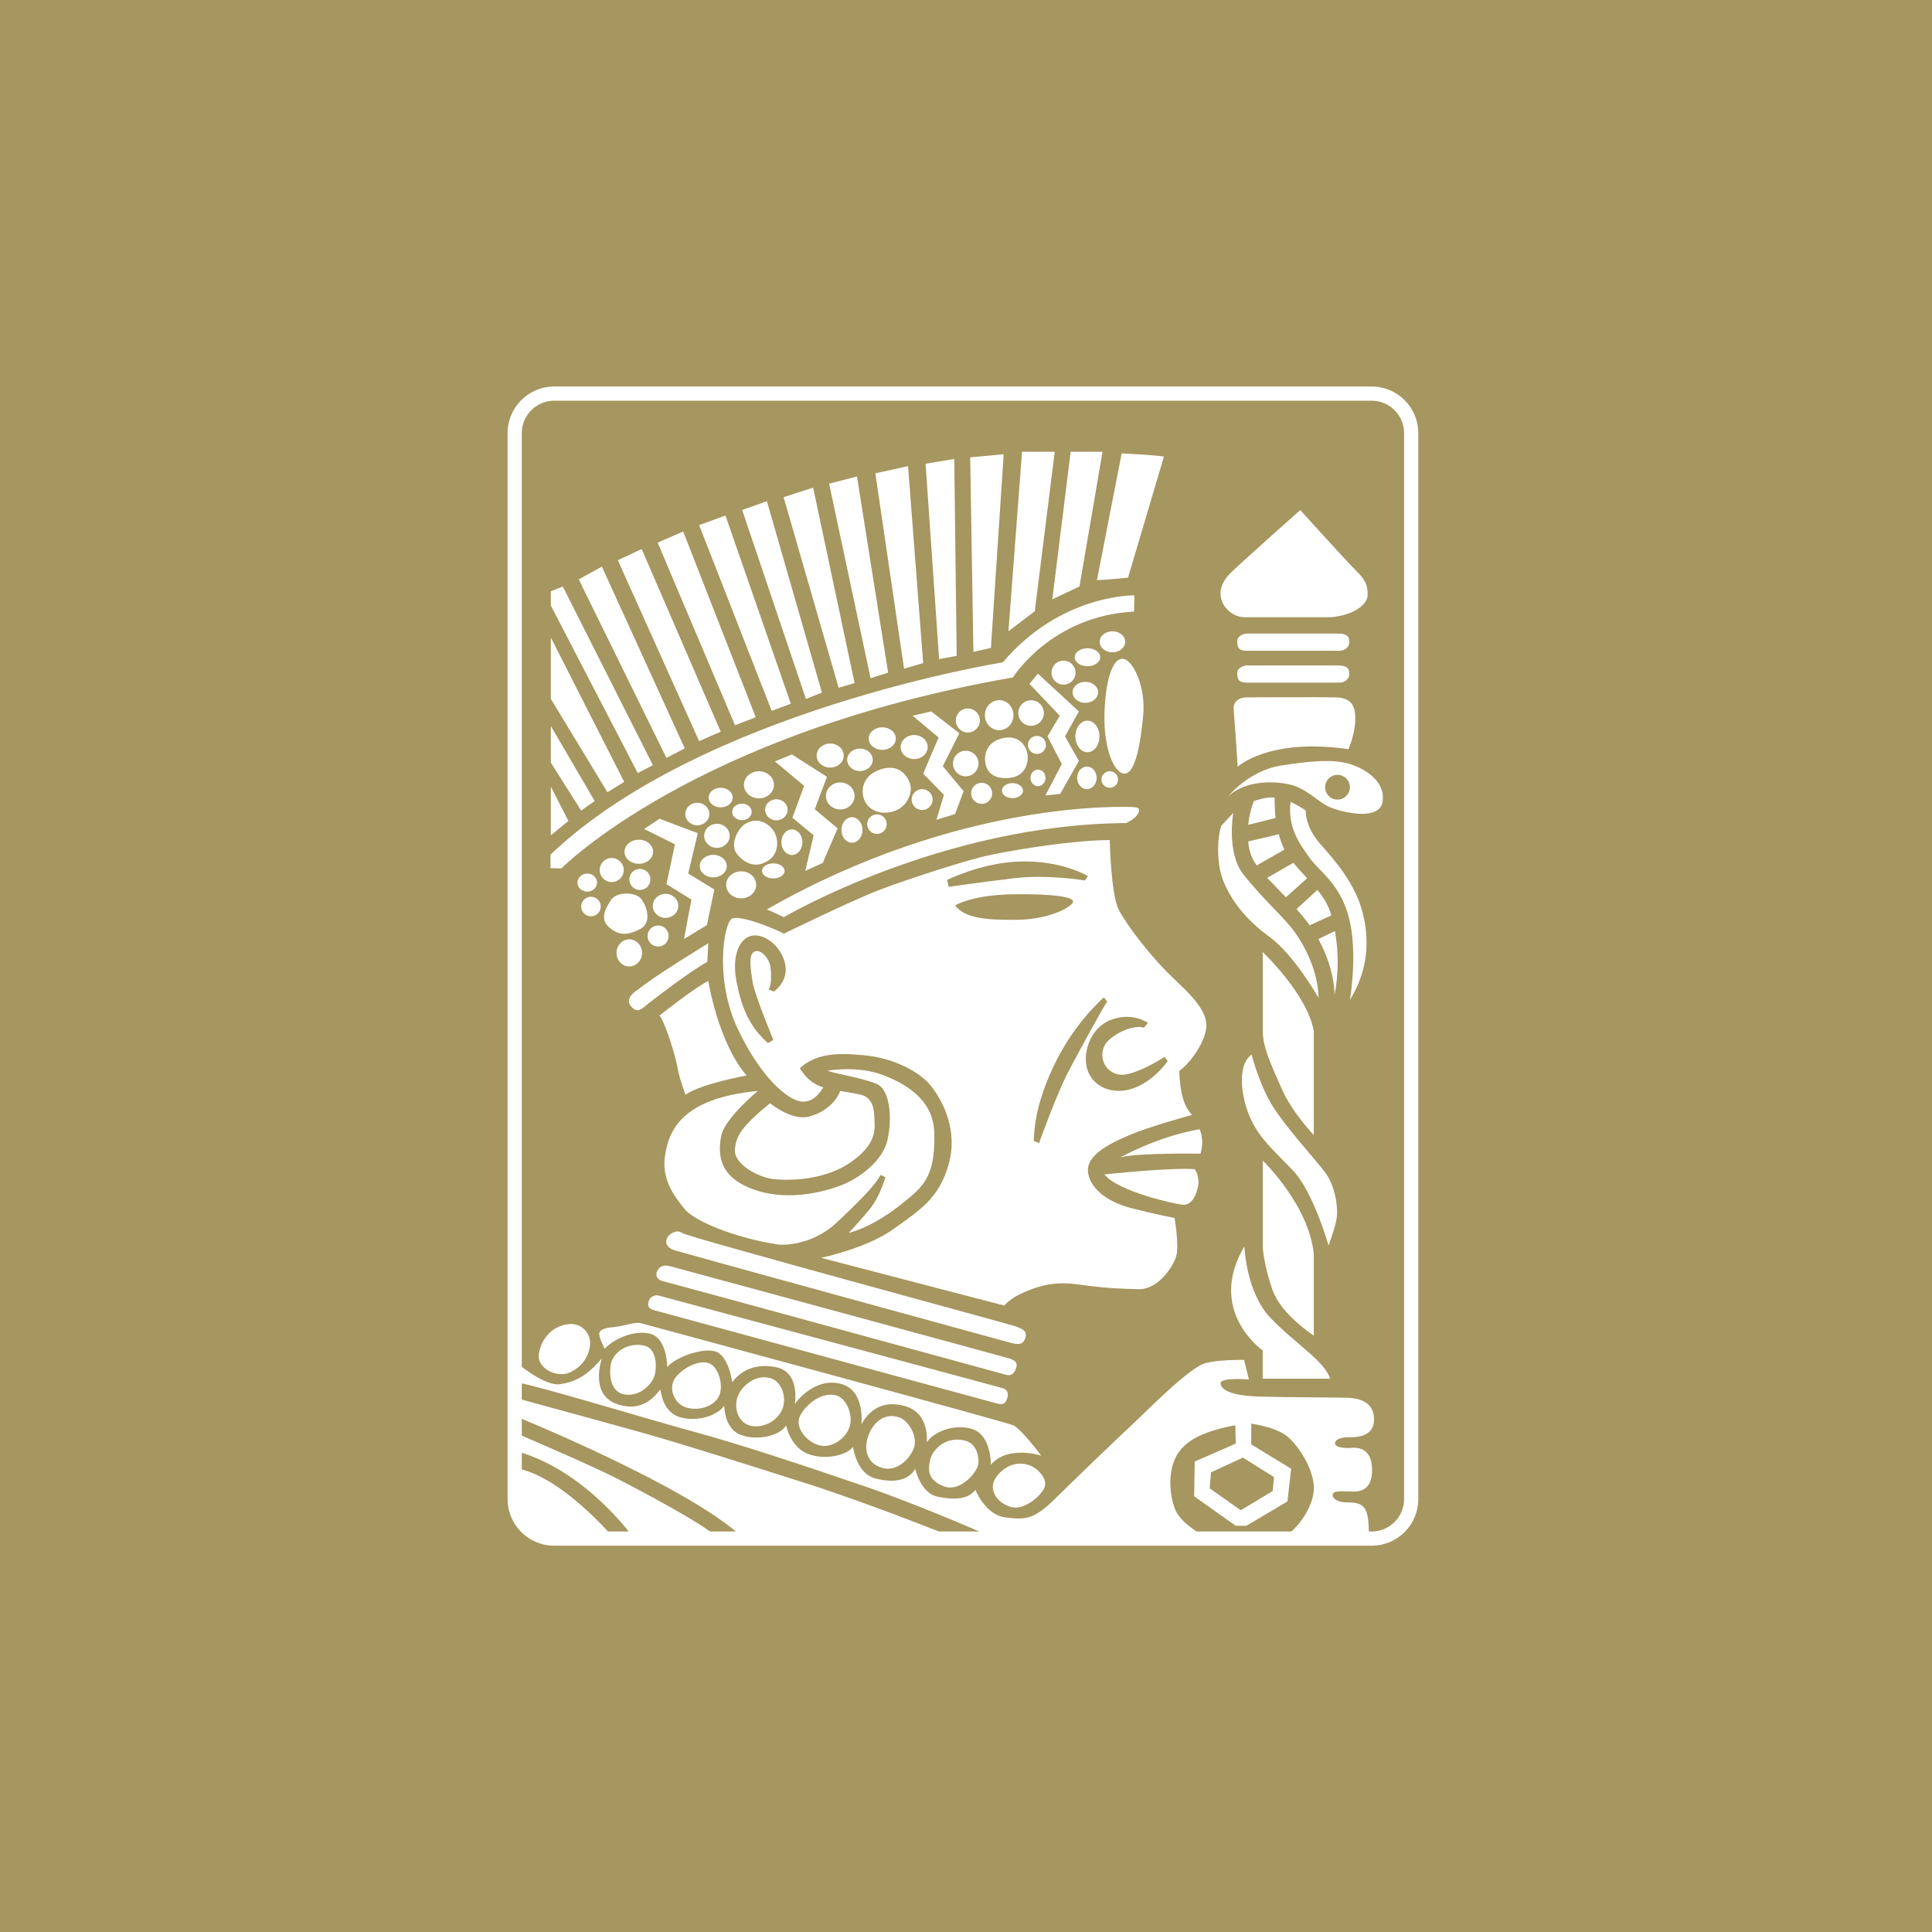 <svg width="40" height="40" viewBox="0 0 40 40" fill="none" xmlns="http://www.w3.org/2000/svg">
<rect width="40" height="40" fill="#A6965F"/>
<path fill-rule="evenodd" clip-rule="evenodd" d="M11.405 16.287V17.294L11.768 16.996L11.405 16.287ZM12.312 16.584L11.405 15.032V15.791L12.032 16.782L12.312 16.584ZM12.923 16.188L11.405 13.2V14.471L12.576 16.402L12.923 16.188ZM13.517 15.841L11.652 12.143L11.405 12.242V12.539L13.204 16.006L13.517 15.841ZM14.177 15.494L12.461 11.731L11.982 11.995L13.798 15.692L14.177 15.494ZM14.921 15.148L13.286 11.368L12.791 11.598L14.475 15.345L14.921 15.148ZM15.647 14.85L14.145 11.004L13.616 11.235L15.217 15.015L15.647 14.85ZM16.373 14.57L15.02 10.674L14.475 10.872L15.977 14.718L16.373 14.57ZM17.017 14.339L15.878 10.377L15.366 10.559L16.686 14.471L17.017 14.339ZM17.693 14.141L16.835 10.096L16.224 10.294L17.363 14.24L17.693 14.141ZM18.387 13.926L17.743 9.865L17.166 10.014L18.024 14.042L18.387 13.926ZM19.113 13.728L18.8 9.651L18.123 9.799L18.717 13.844L19.113 13.728ZM19.807 13.579L19.757 9.502L19.163 9.601L19.443 13.645L19.807 13.579ZM20.516 13.414L20.78 9.404L20.087 9.469L20.153 13.497L20.516 13.414ZM21.837 9.354H21.16L20.879 13.068C20.879 13.068 21.144 12.87 21.424 12.655L21.837 9.354ZM22.349 12.143L22.827 9.354H22.167L21.787 12.408" fill="white"/>
<path d="M23.355 11.961L24.098 9.453C23.9 9.419 23.223 9.387 23.223 9.387L22.711 12.011C22.827 12.011 23.355 11.961 23.355 11.961Z" fill="white"/>
<path fill-rule="evenodd" clip-rule="evenodd" d="M20.971 14.026C20.971 14.026 21.763 12.749 23.48 12.662L23.486 12.326C23.486 12.326 21.967 12.293 20.762 13.713C20.762 13.713 14.534 14.706 11.397 17.694V17.974L11.622 17.98C11.622 17.98 14.39 15.171 20.971 14.026ZM13.444 20.761C13.598 20.64 14.302 20.101 14.643 19.914L14.665 19.529C14.665 19.529 13.543 20.211 13.213 20.486C13.213 20.486 12.915 20.651 13.059 20.828C13.202 21.003 13.29 20.882 13.444 20.761Z" fill="white"/>
<path d="M22.976 17.393C22.239 17.393 21.105 17.58 20.555 17.69C20.005 17.8 18.75 18.218 18.2 18.427C17.65 18.637 16.23 19.33 16.23 19.33C16.021 19.22 15.317 18.933 15.152 19.022C14.987 19.11 14.789 20.276 15.273 21.299C15.757 22.322 16.318 22.785 16.604 22.807C16.89 22.83 17.044 22.51 17.044 22.51C16.714 22.422 16.56 22.113 16.56 22.113C16.913 21.805 17.32 21.795 17.903 21.849C18.486 21.904 19.036 22.18 19.279 22.488C19.521 22.796 19.839 23.401 19.641 24.106C19.443 24.81 19.047 25.052 18.497 25.447C17.947 25.844 17 26.042 17 26.042L20.797 27.032C20.797 27.032 20.896 26.856 21.391 26.68C21.886 26.504 22.216 26.581 22.568 26.625C22.921 26.669 23.163 26.68 23.57 26.692C23.977 26.702 24.285 26.23 24.352 26.009C24.417 25.789 24.318 25.217 24.318 25.217C24.318 25.217 23.911 25.14 23.405 25.008C22.899 24.877 22.547 24.579 22.525 24.249C22.503 23.919 22.943 23.688 23.383 23.501C23.823 23.314 24.682 23.083 24.682 23.083C24.406 22.83 24.418 22.17 24.418 22.17C24.594 22.048 24.869 21.707 24.957 21.377C25.045 21.047 24.836 20.761 24.33 20.288C23.824 19.815 23.328 19.154 23.163 18.835C22.998 18.516 22.976 17.393 22.976 17.393ZM16.021 20.529L15.911 20.485C15.978 20.419 15.978 20.078 15.934 19.946C15.89 19.814 15.736 19.638 15.615 19.704C15.493 19.77 15.538 20.056 15.582 20.331C15.626 20.606 16.011 21.53 16.011 21.53L15.901 21.597C15.527 21.267 15.362 20.892 15.252 20.342C15.142 19.792 15.306 19.429 15.56 19.374C15.813 19.319 16.165 19.572 16.253 19.946C16.34 20.32 16.021 20.529 16.021 20.529ZM19.642 18.361L19.609 18.218C19.609 18.218 20.247 17.899 20.984 17.843C21.722 17.789 22.305 18.008 22.525 18.141L22.459 18.229C22.459 18.229 21.689 18.097 20.973 18.185C20.258 18.273 19.642 18.361 19.642 18.361ZM21.073 19.043C20.368 19.054 19.972 18.999 19.774 18.746C19.774 18.746 20.127 18.526 20.973 18.515C21.821 18.504 22.195 18.57 22.217 18.658C22.239 18.746 21.777 19.032 21.073 19.043ZM21.512 23.666L21.403 23.622C21.413 23.346 21.447 22.807 21.865 21.971C22.283 21.135 22.855 20.65 22.855 20.65L22.921 20.738C22.855 20.826 22.36 21.729 22.117 22.191C21.876 22.653 21.512 23.666 21.512 23.666ZM23.768 21.179L23.681 21.277C23.46 21.2 22.976 21.431 22.866 21.652C22.756 21.872 22.855 22.18 23.152 22.245C23.45 22.312 24.11 21.883 24.11 21.883L24.176 21.971C24.011 22.191 23.747 22.455 23.394 22.554C23.042 22.653 22.657 22.52 22.525 22.18C22.393 21.838 22.558 21.277 23.009 21.112C23.46 20.947 23.768 21.179 23.768 21.179Z" fill="white"/>
<path fill-rule="evenodd" clip-rule="evenodd" d="M13.764 23.963C13.698 24.458 14.006 24.822 14.182 25.041C14.359 25.262 15.173 25.625 16.119 25.768C16.119 25.768 16.769 25.834 17.33 25.305C17.891 24.777 18.122 24.524 18.232 24.326L18.331 24.371C18.331 24.371 18.221 24.777 18.001 25.041C17.781 25.305 17.572 25.526 17.572 25.526C18.078 25.394 18.595 25.009 18.926 24.711C19.256 24.414 19.355 24.095 19.344 23.468C19.333 22.84 18.87 22.488 18.31 22.268C17.748 22.048 17.132 22.169 17.132 22.169C17.319 22.235 17.88 22.323 18.155 22.444C18.431 22.565 18.474 23.159 18.375 23.599C18.276 24.039 17.803 24.37 17.506 24.502C17.209 24.634 16.384 24.898 15.624 24.634C14.865 24.37 14.865 23.886 14.931 23.522C14.997 23.158 15.69 22.587 15.69 22.587C14.051 22.741 13.83 23.468 13.764 23.963Z" fill="white"/>
<path fill-rule="evenodd" clip-rule="evenodd" d="M16.03 24.414C16.36 24.447 17.109 24.436 17.648 24.039C18.187 23.644 18.11 23.346 18.099 23.082C18.088 22.818 17.967 22.708 17.857 22.675C17.747 22.642 17.395 22.587 17.395 22.587C17.329 22.775 17.12 23.016 16.757 23.116C16.394 23.215 15.943 22.841 15.943 22.841C15.348 23.324 15.227 23.534 15.216 23.82C15.205 24.106 15.7 24.381 16.03 24.414ZM13.653 21.025C13.774 21.168 13.994 21.894 14.027 22.103C14.06 22.312 14.192 22.665 14.192 22.665C14.522 22.433 15.458 22.268 15.458 22.268C14.863 21.575 14.665 20.309 14.665 20.309C14.39 20.442 13.653 21.025 13.653 21.025ZM23.316 17.041C23.316 17.041 23.458 16.975 23.514 16.909C23.569 16.843 23.657 16.722 23.48 16.711C23.305 16.7 19.871 16.546 15.876 18.829C15.876 18.829 15.931 18.846 16.228 18.989C16.228 18.989 19.497 17.063 23.316 17.041ZM24.834 23.38C23.953 23.533 23.194 23.963 23.194 23.963C23.535 23.864 24.856 23.886 24.856 23.886C24.944 23.567 24.834 23.38 24.834 23.38Z" fill="white"/>
<path d="M22.866 24.315C23.141 24.668 24.33 24.932 24.495 24.942C24.66 24.954 24.759 24.778 24.803 24.569C24.847 24.359 24.736 24.205 24.736 24.205C24.165 24.173 22.866 24.315 22.866 24.315Z" fill="white"/>
<path fill-rule="evenodd" clip-rule="evenodd" d="M13.336 17.162L13.974 17.481L13.798 18.306L14.315 18.625L14.162 19.44L14.635 19.154L14.789 18.416L14.249 18.086L14.447 17.25L13.655 16.952L13.336 17.162ZM16.043 15.764L16.648 16.27L16.406 16.931L16.846 17.294L16.671 18.031L17.034 17.866L17.342 17.15L16.869 16.754L17.122 16.083L16.395 15.62L16.043 15.764ZM18.893 14.818L19.433 15.269L19.113 16.017L19.543 16.457L19.388 16.974L19.774 16.853L19.95 16.381L19.52 15.863L19.862 15.181L19.279 14.729" fill="white"/>
<path d="M21.313 14.158L21.941 14.818L21.687 15.247L21.984 15.819L21.643 16.469L21.951 16.436L22.337 15.754L22.05 15.247L22.337 14.73L21.489 13.948" fill="white"/>
<path fill-rule="evenodd" clip-rule="evenodd" d="M23.24 13.64C22.987 13.64 22.866 14.267 22.866 14.884C22.866 15.5 23.064 16.017 23.284 16.017C23.504 16.017 23.614 15.401 23.669 14.806C23.725 14.212 23.45 13.64 23.24 13.64ZM20.775 15.28C20.445 15.346 20.368 15.599 20.401 15.797C20.434 15.995 20.577 16.138 20.907 16.105C21.237 16.072 21.303 15.775 21.27 15.599C21.238 15.423 21.084 15.218 20.775 15.28ZM18.233 15.929C17.859 16.05 17.815 16.358 17.892 16.556C17.969 16.755 18.2 16.887 18.497 16.799C18.794 16.711 18.905 16.392 18.838 16.215C18.772 16.039 18.604 15.809 18.233 15.929ZM16.032 17.228C15.944 17.074 15.711 16.895 15.438 17.052C15.284 17.139 15.086 17.491 15.273 17.701C15.46 17.91 15.669 17.965 15.9 17.822C16.131 17.679 16.12 17.382 16.032 17.228ZM12.632 18.659C12.577 18.758 12.39 19.01 12.61 19.198C12.83 19.385 13.006 19.363 13.259 19.231C13.512 19.099 13.38 18.735 13.27 18.603C13.16 18.472 12.754 18.439 12.632 18.659ZM12.361 18.274C12.361 18.17 12.27 18.086 12.159 18.086C12.047 18.086 11.956 18.17 11.956 18.274C11.956 18.376 12.047 18.46 12.159 18.46C12.27 18.46 12.361 18.376 12.361 18.274ZM12.665 17.764C12.527 17.764 12.416 17.876 12.416 18.013C12.416 18.151 12.527 18.262 12.665 18.262C12.803 18.262 12.914 18.151 12.914 18.013C12.914 17.876 12.803 17.764 12.665 17.764ZM12.93 17.635C12.93 17.773 13.063 17.884 13.226 17.884C13.389 17.884 13.522 17.773 13.522 17.635C13.522 17.497 13.39 17.386 13.226 17.386C13.063 17.386 12.93 17.497 12.93 17.635ZM13.248 17.989C13.127 17.989 13.03 18.087 13.03 18.207C13.03 18.328 13.127 18.426 13.248 18.426C13.369 18.426 13.466 18.328 13.466 18.207C13.466 18.087 13.369 17.989 13.248 17.989ZM14.044 18.755C14.044 18.617 13.925 18.506 13.779 18.506C13.633 18.506 13.515 18.617 13.515 18.755C13.515 18.892 13.633 19.004 13.779 19.004C13.925 19.004 14.044 18.892 14.044 18.755ZM13.625 19.597C13.745 19.597 13.843 19.5 13.843 19.38C13.843 19.259 13.745 19.161 13.625 19.161C13.567 19.161 13.512 19.184 13.471 19.225C13.43 19.266 13.407 19.322 13.407 19.38C13.407 19.5 13.505 19.597 13.625 19.597ZM13.293 19.729C13.293 19.574 13.174 19.448 13.028 19.448C12.882 19.448 12.764 19.574 12.764 19.729C12.764 19.883 12.882 20.009 13.028 20.009C13.174 20.009 13.293 19.883 13.293 19.729ZM12.236 18.971C12.347 18.971 12.438 18.881 12.438 18.769C12.438 18.657 12.347 18.566 12.236 18.566C12.124 18.566 12.033 18.657 12.033 18.769C12.033 18.881 12.124 18.971 12.236 18.971ZM14.436 16.62C14.299 16.62 14.188 16.724 14.188 16.854C14.188 16.983 14.299 17.087 14.436 17.087C14.574 17.087 14.686 16.983 14.686 16.854C14.686 16.724 14.574 16.62 14.436 16.62ZM14.921 16.31C14.783 16.31 14.672 16.401 14.672 16.513C14.672 16.624 14.784 16.715 14.921 16.715C15.059 16.715 15.17 16.624 15.17 16.513C15.17 16.401 15.059 16.31 14.921 16.31ZM15.713 15.968C15.541 15.968 15.402 16.094 15.402 16.249C15.402 16.403 15.541 16.529 15.713 16.529C15.885 16.529 16.024 16.403 16.024 16.249C16.024 16.094 15.885 15.968 15.713 15.968ZM15.841 16.766C15.841 16.886 15.945 16.984 16.074 16.984C16.203 16.984 16.307 16.886 16.307 16.766C16.307 16.645 16.203 16.548 16.074 16.548C15.945 16.548 15.841 16.645 15.841 16.766ZM15.159 16.81C15.159 16.904 15.249 16.981 15.361 16.981C15.473 16.981 15.563 16.904 15.563 16.81C15.563 16.715 15.473 16.639 15.361 16.639C15.249 16.639 15.159 16.715 15.159 16.81ZM15.108 17.305C15.108 17.167 14.989 17.056 14.843 17.056C14.697 17.056 14.579 17.167 14.579 17.305C14.579 17.442 14.697 17.554 14.843 17.554C14.989 17.554 15.108 17.442 15.108 17.305ZM14.487 17.932C14.487 18.061 14.612 18.165 14.767 18.165C14.922 18.165 15.047 18.061 15.047 17.932C15.047 17.803 14.922 17.698 14.767 17.698C14.612 17.699 14.487 17.803 14.487 17.932ZM15.345 18.6C15.516 18.6 15.656 18.475 15.656 18.32C15.656 18.165 15.517 18.04 15.345 18.04C15.173 18.04 15.034 18.165 15.034 18.32C15.034 18.475 15.173 18.6 15.345 18.6ZM16.01 18.187C16.139 18.187 16.244 18.118 16.244 18.031C16.244 17.945 16.139 17.875 16.01 17.875C15.881 17.875 15.777 17.945 15.777 18.031C15.777 18.118 15.882 18.187 16.01 18.187ZM16.396 17.702C16.516 17.702 16.613 17.583 16.613 17.437C16.613 17.291 16.516 17.172 16.396 17.172C16.275 17.172 16.178 17.291 16.178 17.437C16.177 17.583 16.275 17.702 16.396 17.702ZM17.188 15.394C17.033 15.394 16.908 15.506 16.908 15.643C16.908 15.781 17.033 15.892 17.188 15.892C17.343 15.892 17.468 15.781 17.468 15.643C17.468 15.506 17.343 15.394 17.188 15.394ZM17.101 16.479C17.101 16.634 17.233 16.759 17.397 16.759C17.56 16.759 17.693 16.634 17.693 16.479C17.693 16.325 17.56 16.199 17.397 16.199C17.234 16.199 17.101 16.325 17.101 16.479ZM17.857 17.184C17.857 17.038 17.759 16.919 17.639 16.919C17.519 16.919 17.421 17.037 17.421 17.184C17.421 17.33 17.519 17.448 17.639 17.448C17.76 17.448 17.857 17.33 17.857 17.184ZM18.358 17.063C18.358 16.951 18.268 16.86 18.156 16.86C18.044 16.86 17.954 16.951 17.954 17.063C17.954 17.175 18.044 17.265 18.156 17.265C18.268 17.265 18.358 17.175 18.358 17.063ZM17.54 15.731C17.54 15.86 17.658 15.964 17.804 15.964C17.95 15.964 18.069 15.86 18.069 15.731C18.069 15.602 17.95 15.498 17.804 15.498C17.658 15.498 17.54 15.602 17.54 15.731ZM18.266 15.058C18.111 15.058 17.986 15.162 17.986 15.291C17.986 15.42 18.111 15.525 18.266 15.525C18.421 15.525 18.547 15.42 18.547 15.291C18.547 15.162 18.421 15.058 18.266 15.058ZM18.647 15.467C18.647 15.605 18.772 15.716 18.927 15.716C19.082 15.716 19.207 15.605 19.207 15.467C19.207 15.329 19.081 15.218 18.927 15.218C18.772 15.218 18.647 15.329 18.647 15.467ZM19.31 16.556C19.31 16.436 19.212 16.338 19.092 16.338C18.972 16.338 18.874 16.436 18.874 16.556C18.875 16.613 18.898 16.668 18.939 16.708C18.98 16.748 19.035 16.77 19.092 16.77C19.149 16.77 19.204 16.748 19.244 16.708C19.285 16.668 19.309 16.613 19.31 16.556ZM20.038 14.668C19.901 14.668 19.789 14.779 19.789 14.917C19.789 15.054 19.901 15.166 20.038 15.166C20.176 15.166 20.287 15.054 20.287 14.917C20.287 14.779 20.176 14.668 20.038 14.668ZM20.687 14.496C20.524 14.496 20.391 14.635 20.391 14.807C20.391 14.979 20.524 15.118 20.687 15.118C20.85 15.118 20.983 14.979 20.983 14.807C20.983 14.635 20.851 14.496 20.687 14.496ZM21.083 14.762C21.083 14.909 21.201 15.027 21.348 15.027C21.494 15.027 21.612 14.909 21.612 14.762C21.612 14.617 21.494 14.498 21.348 14.498C21.201 14.498 21.083 14.617 21.083 14.762ZM21.469 15.236C21.365 15.236 21.282 15.32 21.282 15.423C21.282 15.526 21.366 15.61 21.469 15.61C21.572 15.61 21.655 15.526 21.655 15.423C21.656 15.32 21.572 15.236 21.469 15.236ZM20.259 15.808C20.259 15.662 20.14 15.543 19.994 15.543C19.848 15.543 19.73 15.662 19.73 15.808C19.73 15.954 19.848 16.073 19.994 16.073C20.14 16.073 20.259 15.954 20.259 15.808ZM20.106 16.425C20.106 16.545 20.204 16.643 20.324 16.643C20.444 16.643 20.542 16.545 20.542 16.425C20.542 16.367 20.519 16.311 20.478 16.27C20.437 16.23 20.382 16.207 20.324 16.207C20.266 16.207 20.211 16.23 20.17 16.27C20.129 16.311 20.106 16.367 20.106 16.425ZM21.18 16.369C21.18 16.284 21.083 16.214 20.962 16.214C20.842 16.214 20.744 16.283 20.744 16.369C20.744 16.456 20.842 16.525 20.962 16.525C21.083 16.525 21.18 16.456 21.18 16.369ZM21.335 16.105C21.335 16.2 21.405 16.277 21.491 16.277C21.576 16.277 21.646 16.2 21.646 16.105C21.646 16.011 21.576 15.934 21.491 15.934C21.405 15.934 21.335 16.011 21.335 16.105ZM22.019 13.678C21.986 13.678 21.954 13.684 21.924 13.697C21.893 13.709 21.866 13.727 21.843 13.751C21.82 13.774 21.801 13.801 21.789 13.831C21.776 13.862 21.77 13.894 21.77 13.927C21.77 14.064 21.882 14.175 22.019 14.175C22.157 14.175 22.268 14.064 22.268 13.927C22.268 13.789 22.157 13.678 22.019 13.678ZM22.514 13.421C22.368 13.421 22.25 13.505 22.25 13.607C22.25 13.71 22.368 13.794 22.514 13.794C22.66 13.794 22.779 13.71 22.779 13.607C22.779 13.504 22.66 13.421 22.514 13.421ZM23.031 13.07C22.885 13.07 22.767 13.168 22.767 13.288C22.767 13.408 22.885 13.506 23.031 13.506C23.177 13.506 23.296 13.408 23.296 13.288C23.296 13.168 23.177 13.07 23.031 13.07ZM22.735 14.333C22.735 14.213 22.616 14.116 22.47 14.116C22.324 14.116 22.206 14.213 22.206 14.333C22.206 14.454 22.324 14.552 22.47 14.552C22.616 14.552 22.735 14.454 22.735 14.333ZM22.503 16.338C22.615 16.338 22.705 16.234 22.705 16.105C22.705 15.976 22.615 15.871 22.503 15.871C22.391 15.871 22.301 15.976 22.301 16.105C22.301 16.234 22.391 16.338 22.503 16.338ZM23.147 16.138C23.147 16.116 23.143 16.093 23.134 16.073C23.126 16.052 23.113 16.033 23.097 16.017C23.081 16.001 23.062 15.989 23.041 15.98C23.021 15.972 22.998 15.967 22.976 15.967C22.942 15.967 22.909 15.977 22.881 15.996C22.852 16.015 22.831 16.042 22.818 16.073C22.805 16.104 22.801 16.139 22.808 16.172C22.815 16.205 22.831 16.236 22.855 16.26C22.879 16.284 22.909 16.3 22.943 16.307C22.976 16.313 23.01 16.31 23.042 16.297C23.073 16.284 23.1 16.262 23.119 16.233C23.137 16.205 23.147 16.172 23.147 16.138ZM22.514 15.574C22.652 15.574 22.763 15.428 22.763 15.246C22.763 15.066 22.651 14.92 22.514 14.92C22.377 14.92 22.265 15.066 22.265 15.246C22.265 15.428 22.377 15.574 22.514 15.574ZM21.227 27.704C21.271 27.573 21.204 27.517 20.996 27.451C20.787 27.385 14.206 25.603 14.118 25.526C14.03 25.448 13.865 25.537 13.821 25.613C13.759 25.723 13.799 25.834 13.975 25.889C14.151 25.944 20.765 27.759 20.93 27.803C21.094 27.847 21.183 27.836 21.227 27.704ZM21.039 28.321C21.072 28.221 21.028 28.166 20.885 28.122C20.742 28.079 13.974 26.241 13.886 26.219C13.798 26.197 13.688 26.175 13.611 26.307C13.564 26.388 13.589 26.494 13.732 26.527C13.875 26.56 20.709 28.431 20.83 28.464C20.952 28.497 21.006 28.42 21.039 28.321ZM13.523 27.121C13.633 27.154 20.523 29.025 20.643 29.058C20.765 29.091 20.808 29.058 20.841 28.981C20.875 28.904 20.897 28.783 20.754 28.739C20.61 28.695 13.71 26.846 13.645 26.825C13.579 26.802 13.468 26.835 13.436 26.924C13.402 27.011 13.413 27.088 13.523 27.121ZM21.557 30.137C21.557 30.137 21.144 29.583 20.979 29.509C20.814 29.435 13.394 27.429 13.27 27.396C13.146 27.363 12.915 27.454 12.741 27.471C12.568 27.487 12.444 27.512 12.412 27.586C12.379 27.66 12.519 27.925 12.519 27.925C12.676 27.751 13.088 27.529 13.451 27.611C13.815 27.694 13.815 28.304 13.815 28.304C13.955 28.122 14.492 27.908 14.789 27.974C15.086 28.041 15.16 28.618 15.16 28.618C15.267 28.469 15.539 28.205 16.059 28.304C16.579 28.403 16.455 29.072 16.455 29.072C16.571 28.898 16.959 28.511 17.437 28.659C17.916 28.807 17.834 29.492 17.834 29.492C17.957 29.262 18.221 28.964 18.741 29.113C19.261 29.262 19.187 29.864 19.187 29.864C19.319 29.65 19.765 29.46 20.145 29.592C20.524 29.724 20.516 30.326 20.516 30.326C20.864 29.913 21.557 30.137 21.557 30.137Z" fill="white"/>
<path d="M13.308 29.666C12.516 29.444 10.725 28.956 10.725 28.956V29.344C10.725 29.344 14.241 30.772 15.363 31.82H19.721C19.721 31.82 18.021 31.135 16.7 30.714C15.38 30.294 14.101 29.888 13.308 29.666ZM10.725 29.69V30.054C12.136 30.458 13.102 31.82 13.102 31.82H14.835C14.588 31.564 13.25 30.854 12.731 30.59C12.211 30.326 10.725 29.69 10.725 29.69Z" fill="white"/>
<path fill-rule="evenodd" clip-rule="evenodd" d="M10.725 30.408V31.135C10.725 31.341 10.997 31.82 11.451 31.82H12.689C12.689 31.82 11.624 30.573 10.725 30.408ZM11.789 28.419C12.062 28.304 12.202 28.056 12.218 27.833C12.235 27.611 12.044 27.391 11.789 27.413C11.393 27.445 11.187 27.775 11.154 28.048C11.121 28.32 11.517 28.535 11.789 28.419ZM12.648 28.238C12.606 28.452 12.631 28.832 12.945 28.873C13.258 28.914 13.522 28.65 13.563 28.436C13.605 28.221 13.57 27.907 13.332 27.858C12.961 27.784 12.689 28.023 12.648 28.238ZM14.67 28.221C14.414 28.138 14.026 28.403 13.943 28.592C13.861 28.783 13.96 29.071 14.224 29.145C14.488 29.219 14.802 29.105 14.893 28.89C14.983 28.675 14.874 28.287 14.67 28.221ZM15.264 28.939C15.198 29.162 15.28 29.451 15.536 29.517C15.792 29.583 16.097 29.418 16.196 29.179C16.295 28.939 16.189 28.606 15.957 28.535C15.636 28.436 15.33 28.716 15.264 28.939ZM16.543 29.369C16.485 29.567 16.692 29.848 16.956 29.922C17.22 29.996 17.517 29.781 17.592 29.534C17.666 29.286 17.521 28.943 17.311 28.89C16.956 28.799 16.601 29.171 16.543 29.369ZM17.955 29.797C17.897 30.037 17.955 30.301 18.268 30.392C18.582 30.482 18.863 30.177 18.928 29.955C18.995 29.732 18.813 29.41 18.614 29.344C18.244 29.219 18.013 29.558 17.955 29.797ZM19.994 29.831C19.589 29.715 19.308 30.012 19.259 30.219C19.209 30.425 19.201 30.64 19.539 30.772C19.878 30.903 20.216 30.492 20.249 30.335C20.282 30.178 20.227 29.897 19.994 29.831ZM20.934 31.201C21.223 31.283 21.602 30.928 21.636 30.763C21.669 30.598 21.484 30.387 21.281 30.326C20.901 30.21 20.604 30.54 20.563 30.713C20.522 30.888 20.645 31.118 20.934 31.201Z" fill="white"/>
<path d="M27.912 29.757C28.027 29.757 28.448 29.776 28.448 29.389C28.448 29 28.102 28.948 27.904 28.939C27.706 28.932 26.69 28.932 26.088 28.915C25.485 28.898 25.279 28.775 25.271 28.642C25.263 28.511 25.857 28.56 25.857 28.56L25.758 28.156C25.221 28.147 24.966 28.221 24.966 28.221C24.636 28.296 23.752 29.204 23.373 29.559C22.993 29.913 22.3 30.582 21.846 31.028C21.392 31.473 21.227 31.465 20.814 31.416C20.401 31.366 20.195 30.846 20.195 30.846C20.055 31.036 19.766 31.061 19.411 30.987C19.056 30.913 18.949 30.409 18.949 30.409C18.817 30.648 18.503 30.714 18.115 30.607C17.727 30.5 17.661 29.955 17.661 29.955C17.562 30.103 17.142 30.243 16.753 30.111C16.366 29.98 16.275 29.509 16.275 29.509C16.159 29.724 15.681 29.839 15.334 29.707C14.988 29.575 14.996 29.105 14.996 29.105C14.88 29.27 14.517 29.444 14.113 29.352C13.708 29.262 13.675 28.766 13.675 28.766C13.584 28.865 13.32 29.27 12.759 29.064C12.198 28.857 12.462 28.122 12.462 28.122C12.14 28.502 11.892 28.617 11.586 28.659C11.281 28.7 10.736 28.246 10.736 28.246L10.728 28.626C11.174 28.7 13.559 29.427 14.418 29.657C15.276 29.888 16.721 30.367 17.901 30.772C19.081 31.176 20.534 31.82 20.534 31.82H24.961C24.787 31.725 24.429 31.504 24.33 31.25C24.198 30.912 24.181 30.425 24.38 30.103C24.578 29.782 24.99 29.657 25.18 29.6C25.37 29.542 25.576 29.509 25.576 29.509L25.585 29.888L24.735 30.26L24.724 30.978L25.582 31.589H25.806L26.655 31.086L26.732 30.408L25.906 29.905V29.476C25.906 29.476 26.36 29.534 26.608 29.707C26.856 29.881 27.194 30.392 27.202 30.797C27.209 31.126 26.942 31.591 26.594 31.82H28.341C28.344 31.193 28.256 31.105 27.879 31.105C27.722 31.105 27.59 31.041 27.59 30.951C27.59 30.86 27.78 30.877 27.896 30.877C28.011 30.877 28.41 30.961 28.407 30.433C28.405 29.889 27.995 29.98 27.912 29.98C27.83 29.98 27.64 29.971 27.64 29.881C27.64 29.79 27.796 29.757 27.912 29.757ZM26.377 30.582L26.35 30.871L25.689 31.268L25.045 30.814L25.073 30.483L25.733 30.178L26.377 30.582Z" fill="white"/>
<path fill-rule="evenodd" clip-rule="evenodd" d="M25.765 12.779H27.49C27.886 12.779 28.307 12.573 28.315 12.325C28.323 12.078 28.233 11.97 28.043 11.781C27.853 11.591 26.92 10.56 26.92 10.56C26.92 10.56 25.732 11.616 25.501 11.839C25.27 12.061 25.237 12.26 25.294 12.433C25.352 12.606 25.542 12.779 25.765 12.779ZM25.806 13.473H27.729C27.853 13.473 27.935 13.39 27.935 13.299C27.935 13.208 27.927 13.117 27.688 13.117H25.831C25.732 13.117 25.616 13.175 25.616 13.274C25.616 13.374 25.625 13.473 25.806 13.473ZM25.806 14.133H27.729C27.853 14.133 27.935 14.05 27.935 13.959C27.935 13.869 27.927 13.777 27.688 13.777H25.831C25.732 13.777 25.616 13.835 25.616 13.934C25.616 14.034 25.625 14.133 25.806 14.133ZM25.542 14.702C25.567 14.975 25.625 15.874 25.625 15.874C25.625 15.874 26.268 15.271 27.919 15.511C27.919 15.511 28.051 15.206 28.059 14.917C28.067 14.629 27.993 14.447 27.655 14.438C27.316 14.43 25.806 14.438 25.806 14.438C25.806 14.438 25.517 14.43 25.542 14.702Z" fill="white"/>
<path d="M27.912 15.808C27.614 15.725 27.199 15.742 26.522 15.85C25.846 15.957 25.424 16.494 25.424 16.494C25.796 16.138 26.415 16.171 26.721 16.246C27.026 16.32 27.276 16.581 27.483 16.689C27.689 16.796 28.569 17.035 28.627 16.589C28.684 16.144 28.209 15.891 27.912 15.808ZM27.692 16.555C27.623 16.555 27.558 16.527 27.51 16.479C27.462 16.431 27.435 16.366 27.435 16.298C27.435 16.156 27.55 16.042 27.692 16.042C27.833 16.042 27.948 16.156 27.948 16.298C27.948 16.44 27.833 16.555 27.692 16.555Z" fill="white"/>
<path fill-rule="evenodd" clip-rule="evenodd" d="M26.72 16.601C26.654 17.145 26.918 17.483 27.116 17.764C27.314 18.045 27.751 18.293 27.933 19.019C28.115 19.745 27.949 20.702 27.949 20.702C28.329 20.083 28.362 19.456 28.205 18.87C28.048 18.284 27.644 17.822 27.33 17.467C27.016 17.112 27.033 16.782 27.033 16.782C26.926 16.7 26.72 16.601 26.72 16.601Z" fill="white"/>
<path d="M26.285 19.398C26.796 19.77 27.3 20.662 27.3 20.662C27.291 20.051 26.945 19.448 26.697 19.159C26.45 18.87 26.111 18.565 25.748 18.111C25.385 17.657 25.533 16.831 25.533 16.831L25.286 17.096C25.203 17.327 25.178 17.888 25.335 18.259C25.492 18.631 25.773 19.027 26.285 19.398ZM27.201 23.5V21.355C27.077 20.595 26.144 19.712 26.144 19.712V21.338C26.144 21.692 26.318 22.039 26.533 22.535C26.747 23.03 27.201 23.5 27.201 23.5ZM27.432 24.268C27.217 23.988 26.656 23.376 26.367 22.93C26.078 22.485 25.913 21.833 25.913 21.833C25.591 22.064 25.707 22.766 25.897 23.171C26.087 23.575 26.334 23.781 26.763 24.227C27.192 24.672 27.506 25.787 27.506 25.787C27.506 25.787 27.63 25.464 27.671 25.242C27.712 25.019 27.647 24.548 27.432 24.268ZM27.201 27.652V25.969C27.102 24.945 26.144 24.029 26.144 24.029V25.829C26.144 25.829 26.169 26.216 26.351 26.72C26.532 27.223 27.201 27.652 27.201 27.652Z" fill="white"/>
<path fill-rule="evenodd" clip-rule="evenodd" d="M27.538 28.544C27.431 28.182 26.804 27.811 26.3 27.281C25.796 26.753 25.764 25.804 25.764 25.804C24.971 27.142 26.143 27.959 26.143 27.959V28.544H27.538ZM25.962 16.585C25.962 16.585 25.873 16.777 25.843 17.078L26.41 16.935C26.382 16.694 26.391 16.511 26.391 16.511C26.201 16.494 25.962 16.585 25.962 16.585Z" fill="white"/>
<path d="M25.849 17.476C25.868 17.651 25.925 17.786 26.018 17.918L26.593 17.59C26.542 17.489 26.504 17.381 26.475 17.273L25.844 17.421C25.846 17.44 25.847 17.457 25.849 17.476ZM26.623 18.578L27.062 18.183C26.97 18.085 26.874 17.98 26.778 17.863L26.235 18.175C26.343 18.289 26.472 18.417 26.623 18.578ZM26.843 18.821C26.885 18.868 26.927 18.918 26.971 18.97C27.024 19.032 27.07 19.095 27.115 19.157L27.565 18.952C27.502 18.737 27.4 18.576 27.276 18.425" fill="white"/>
<path fill-rule="evenodd" clip-rule="evenodd" d="M27.638 19.276L27.295 19.443C27.645 20.075 27.63 20.604 27.63 20.604C27.715 20.164 27.716 19.704 27.638 19.276Z" fill="white"/>
<path d="M28.399 8.002H11.474C10.941 8.002 10.509 8.434 10.509 8.967V31.037C10.509 31.57 10.941 32.002 11.474 32.002H28.399C28.932 32.002 29.364 31.57 29.364 31.037V8.967C29.364 8.434 28.932 8.002 28.399 8.002ZM29.07 31.037C29.07 31.407 28.769 31.708 28.399 31.708H11.474C11.104 31.708 10.803 31.407 10.803 31.037V8.967C10.803 8.597 11.104 8.296 11.474 8.296H28.399C28.769 8.296 29.07 8.597 29.07 8.967V31.037Z" fill="white"/>
</svg>
